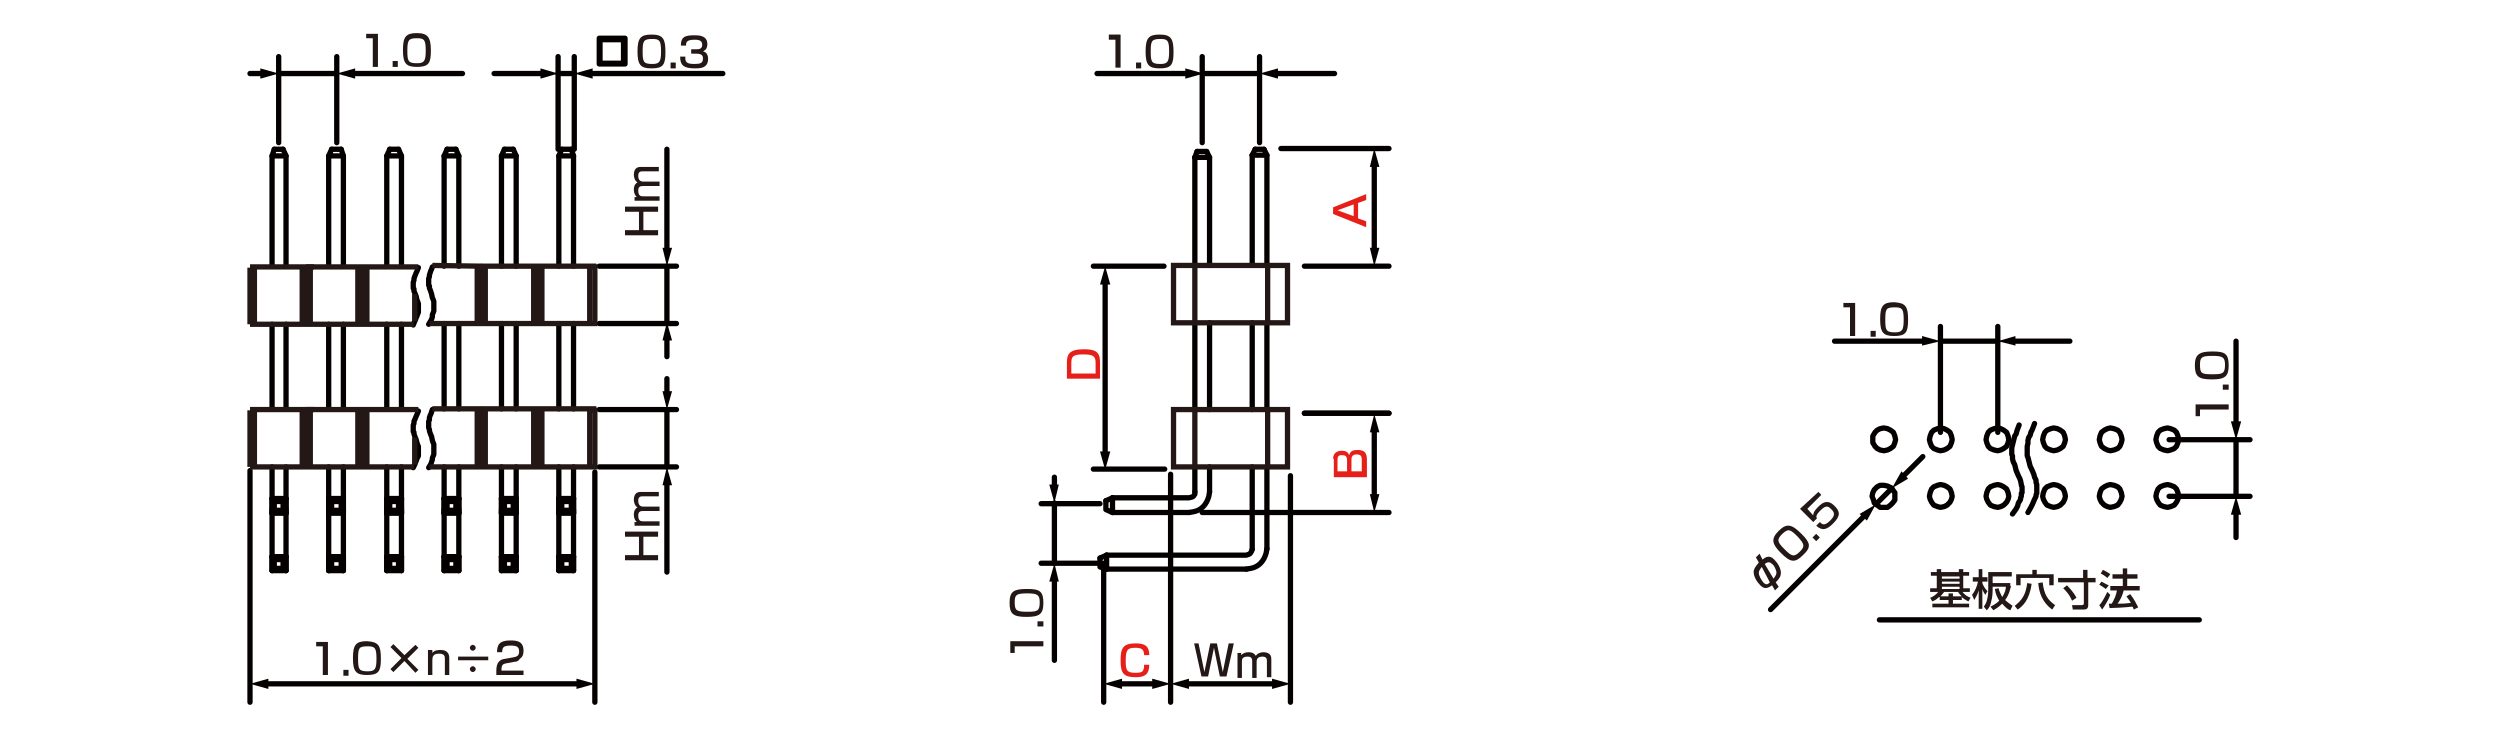 <?xml version="1.0" encoding="utf-8"?>
<!-- Generator: Adobe Illustrator 28.0.0, SVG Export Plug-In . SVG Version: 6.00 Build 0)  -->
<svg version="1.1" id="レイヤー_1" xmlns="http://www.w3.org/2000/svg" xmlns:xlink="http://www.w3.org/1999/xlink" x="0px"
	 y="0px" width="340px" height="99.6px" viewBox="0 0 340 99.6" style="enable-background:new 0 0 340 99.6;" xml:space="preserve">
<style type="text/css">
	.st0{fill:none;stroke:#040000;stroke-width:0.72;stroke-linecap:round;stroke-linejoin:round;stroke-miterlimit:10;}
	.st1{fill:#231815;}
	.st2{fill:none;stroke:#040000;stroke-width:0.72;stroke-linecap:round;stroke-linejoin:round;}
	.st3{fill:#040000;}
	.st4{fill:#E61F19;}
	.st5{fill:none;stroke:#231815;stroke-width:0.72;stroke-miterlimit:10;}
</style>
<g id="MH0204_3_">
	<line class="st0" x1="263.9" y1="46.4" x2="271.7" y2="46.4"/>
	<line class="st0" x1="271.7" y1="58.8" x2="271.7" y2="44.4"/>
	<line class="st0" x1="263.9" y1="58.8" x2="263.9" y2="44.4"/>
	<line class="st0" x1="304.1" y1="59.8" x2="304.1" y2="67.5"/>
	<line class="st0" x1="295" y1="59.8" x2="306" y2="59.8"/>
	<line class="st0" x1="295" y1="67.5" x2="306" y2="67.5"/>
	<line class="st0" x1="257.3" y1="66.4" x2="255.1" y2="68.6"/>
	<polygon class="st0" points="265.5,59.8 265.4,59.3 265.2,58.8 264.8,58.5 264.4,58.3 263.9,58.2 263.5,58.3 263,58.5 262.7,58.8 
		262.5,59.3 262.4,59.8 262.5,60.2 262.7,60.7 263,61 263.5,61.2 263.9,61.3 264.4,61.2 264.8,61 265.2,60.7 265.4,60.2 	"/>
	<polygon class="st0" points="273.2,59.8 273.1,59.3 272.9,58.8 272.5,58.5 272.1,58.3 271.7,58.2 271.2,58.3 270.7,58.5 
		270.4,58.8 270.2,59.3 270.1,59.8 270.2,60.2 270.4,60.7 270.7,61 271.2,61.2 271.7,61.3 272.1,61.2 272.5,61 272.9,60.7 
		273.1,60.2 	"/>
	<polygon class="st0" points="280.9,59.8 280.8,59.3 280.6,58.8 280.2,58.5 279.8,58.3 279.3,58.2 278.9,58.3 278.4,58.5 
		278.1,58.8 277.9,59.3 277.8,59.8 277.9,60.2 278.1,60.7 278.4,61 278.9,61.2 279.3,61.3 279.8,61.2 280.2,61 280.6,60.7 
		280.8,60.2 	"/>
	<polygon class="st0" points="288.6,59.8 288.5,59.3 288.3,58.8 288,58.5 287.5,58.3 287,58.2 286.6,58.3 286.2,58.5 285.8,58.8 
		285.6,59.3 285.5,59.8 285.6,60.2 285.8,60.7 286.2,61 286.6,61.2 287,61.3 287.5,61.2 288,61 288.3,60.7 288.5,60.2 	"/>
	<polygon class="st0" points="280.9,67.5 280.8,67 280.6,66.5 280.2,66.2 279.8,66 279.3,65.9 278.9,66 278.4,66.2 278.1,66.5 
		277.9,67 277.8,67.5 277.9,67.9 278.1,68.3 278.4,68.7 278.9,68.9 279.3,69 279.8,68.9 280.2,68.7 280.6,68.3 280.8,67.9 	"/>
	<polygon class="st0" points="273.2,67.5 273.1,67 272.9,66.5 272.5,66.2 272.1,66 271.7,65.9 271.2,66 270.7,66.2 270.4,66.5 
		270.2,67 270.1,67.5 270.2,67.9 270.4,68.3 270.7,68.7 271.2,68.9 271.7,69 272.1,68.9 272.5,68.7 272.9,68.3 273.1,67.9 	"/>
	<polygon class="st0" points="265.5,67.5 265.4,67 265.2,66.5 264.8,66.2 264.4,66 263.9,65.9 263.5,66 263,66.2 262.7,66.5 
		262.5,67 262.4,67.5 262.5,67.9 262.7,68.3 263,68.7 263.5,68.9 263.9,69 264.4,68.9 264.8,68.7 265.2,68.3 265.4,67.9 	"/>
	<polygon class="st0" points="288.6,67.5 288.5,67 288.3,66.5 288,66.2 287.5,66 287,65.9 286.6,66 286.2,66.2 285.8,66.5 285.6,67 
		285.5,67.5 285.6,67.9 285.8,68.3 286.2,68.7 286.6,68.9 287,69 287.5,68.9 288,68.7 288.3,68.3 288.5,67.9 	"/>
	<polygon class="st0" points="296.3,59.8 296.2,59.3 296,58.8 295.7,58.5 295.2,58.3 294.8,58.2 294.3,58.3 293.8,58.5 293.5,58.8 
		293.3,59.3 293.2,59.8 293.3,60.2 293.5,60.7 293.8,61 294.3,61.2 294.8,61.3 295.2,61.2 295.7,61 296,60.7 296.2,60.2 	"/>
	<polygon class="st0" points="296.3,67.5 296.2,67 296,66.5 295.7,66.2 295.2,66 294.8,65.9 294.3,66 293.8,66.2 293.5,66.5 
		293.3,67 293.2,67.5 293.3,67.9 293.5,68.3 293.8,68.7 294.3,68.9 294.8,69 295.2,68.9 295.7,68.7 296,68.3 296.2,67.9 	"/>
	<polygon class="st0" points="257.8,59.8 257.7,59.3 257.5,58.8 257.1,58.5 256.7,58.3 256.2,58.2 255.7,58.3 255.3,58.5 255,58.8 
		254.7,59.3 254.7,59.8 254.7,60.2 255,60.7 255.3,61 255.7,61.2 256.2,61.3 256.7,61.2 257.1,61 257.5,60.7 257.7,60.2 	"/>
	<polygon class="st0" points="257.7,68 257.7,67.5 257.7,67 257.4,66.6 257.1,66.3 256.7,66.1 256.2,66 255.7,66 255.3,66.2 
		254.9,66.6 254.7,67 254.6,67.5 254.8,68 254.9,68.4 255.3,68.7 255.7,69 256.2,69 256.7,69 257.1,68.7 257.4,68.4 	"/>
	<polyline class="st0" points="276.7,57.6 276.4,58.4 276.2,58.8 276.1,59.2 275.9,59.5 275.8,59.9 275.8,60.3 275.7,60.7 
		275.7,61.7 275.7,61.9 275.7,62 275.8,62.2 275.9,62.6 276,63 276.1,63.4 276.3,63.8 276.6,64.5 276.7,64.9 276.9,65.3 276.9,65.6 
		277,65.9 277,66.1 277,67 277,67.1 276.9,67.3 276.9,67.5 276.8,67.7 276.7,67.9 276.4,68.6 276.2,69 275.8,69.7 	"/>
	<polyline class="st0" points="274.6,57.8 274.3,58.6 274.2,59 274,59.3 273.9,59.7 273.8,60.1 273.7,60.5 273.6,60.9 273.6,61.3 
		273.6,61.5 273.6,61.6 273.6,61.8 273.7,62 273.7,62.2 273.7,62.4 273.8,62.8 274,63.2 274.1,63.6 274.2,64 274.5,64.7 274.7,65.1 
		274.8,65.4 274.9,65.9 274.9,66 275,66.2 275,67 274.9,67.1 274.9,67.3 274.9,67.5 274.8,67.7 274.8,67.9 274.7,68.1 274.5,68.4 
		274.4,68.8 274.2,69.2 273.7,69.9 	"/>
	<line class="st0" x1="255.6" y1="84.3" x2="299.1" y2="84.3"/>
	<line class="st0" x1="37.9" y1="10" x2="45.8" y2="10"/>
	<line class="st0" x1="45.8" y1="19.4" x2="45.8" y2="7.7"/>
	<line class="st0" x1="37.9" y1="19.4" x2="37.9" y2="7.7"/>
	<line class="st0" x1="75.9" y1="10" x2="78.1" y2="10"/>
	<line class="st0" x1="78.1" y1="20.3" x2="78.1" y2="7.7"/>
	<line class="st0" x1="75.9" y1="20.3" x2="75.9" y2="7.7"/>
	<line class="st0" x1="90.7" y1="36.2" x2="90.7" y2="43.8"/>
	<line class="st0" x1="92" y1="44" x2="81.5" y2="44"/>
	<line class="st0" x1="92" y1="36.2" x2="81.5" y2="36.2"/>
	<line class="st0" x1="80.9" y1="64.2" x2="80.9" y2="95.5"/>
	<line class="st0" x1="34" y1="64" x2="34" y2="95.5"/>
	<line class="st0" x1="90.7" y1="55.7" x2="90.7" y2="63.5"/>
	<line class="st0" x1="92" y1="63.5" x2="81.5" y2="63.5"/>
	<line class="st0" x1="92" y1="55.7" x2="81.5" y2="55.7"/>
	<polyline class="st0" points="37.3,20.3 37,21.2 38.9,21.2 	"/>
	<line class="st0" x1="37" y1="21.2" x2="37" y2="36.2"/>
	<polyline class="st0" points="38.5,20.3 38.9,21.2 38.9,36.2 	"/>
	<line class="st0" x1="37.3" y1="20.3" x2="38.5" y2="20.3"/>
	<line class="st0" x1="38.9" y1="44.1" x2="38.9" y2="55.6"/>
	<line class="st0" x1="37" y1="44.1" x2="37" y2="55.6"/>
	<line class="st0" x1="37" y1="63.5" x2="37" y2="69.8"/>
	<line class="st0" x1="38.9" y1="63.5" x2="38.9" y2="69.8"/>
	<polyline class="st0" points="45.1,20.3 44.7,21.2 46.7,21.2 	"/>
	<line class="st0" x1="44.7" y1="21.2" x2="44.7" y2="36.2"/>
	<polyline class="st0" points="46.4,20.3 46.7,21.2 46.7,36.2 	"/>
	<line class="st0" x1="45.1" y1="20.3" x2="46.4" y2="20.3"/>
	<line class="st0" x1="46.7" y1="44.1" x2="46.7" y2="55.6"/>
	<line class="st0" x1="44.7" y1="44.1" x2="44.7" y2="55.6"/>
	<line class="st0" x1="44.7" y1="63.5" x2="44.7" y2="69.8"/>
	<line class="st0" x1="46.7" y1="63.5" x2="46.7" y2="69.8"/>
	<polyline class="st0" points="53,20.3 52.6,21.2 54.6,21.2 	"/>
	<line class="st0" x1="52.6" y1="21.2" x2="52.6" y2="36.2"/>
	<polyline class="st0" points="54.2,20.3 54.6,21.2 54.6,36.2 	"/>
	<line class="st0" x1="53" y1="20.3" x2="54.2" y2="20.3"/>
	<line class="st0" x1="54.6" y1="44.1" x2="54.6" y2="55.6"/>
	<line class="st0" x1="52.6" y1="44.1" x2="52.6" y2="55.6"/>
	<line class="st0" x1="52.6" y1="63.5" x2="52.6" y2="69.8"/>
	<line class="st0" x1="54.6" y1="63.5" x2="54.6" y2="69.8"/>
	<line class="st0" x1="37" y1="67.8" x2="37.3" y2="68.2"/>
	<line class="st0" x1="37.3" y1="69.4" x2="37" y2="69.8"/>
	<line class="st0" x1="37" y1="67.8" x2="38.9" y2="67.8"/>
	<polyline class="st0" points="38.9,69.8 37,69.8 37,67.8 	"/>
	<line class="st0" x1="38.5" y1="68.2" x2="38.9" y2="67.8"/>
	<polyline class="st0" points="38.5,69.4 38.9,69.8 38.9,67.8 	"/>
	<polyline class="st0" points="38.5,69.4 38.5,68.2 37.3,68.2 	"/>
	<polyline class="st0" points="38.5,69.4 37.3,69.4 37.3,68.2 	"/>
	<line class="st0" x1="44.7" y1="67.8" x2="45.1" y2="68.2"/>
	<line class="st0" x1="45.1" y1="69.4" x2="44.7" y2="69.8"/>
	<line class="st0" x1="44.7" y1="67.8" x2="46.7" y2="67.8"/>
	<polyline class="st0" points="46.7,69.8 44.7,69.8 44.7,67.8 	"/>
	<line class="st0" x1="46.4" y1="68.2" x2="46.7" y2="67.8"/>
	<polyline class="st0" points="46.4,69.4 46.7,69.8 46.7,67.8 	"/>
	<polyline class="st0" points="46.4,69.4 46.4,68.2 45.1,68.2 	"/>
	<polyline class="st0" points="46.4,69.4 45.1,69.4 45.1,68.2 	"/>
	<line class="st0" x1="52.6" y1="67.8" x2="53" y2="68.2"/>
	<line class="st0" x1="53" y1="69.4" x2="52.6" y2="69.8"/>
	<line class="st0" x1="52.6" y1="67.8" x2="54.6" y2="67.8"/>
	<polyline class="st0" points="54.6,69.8 52.6,69.8 52.6,67.8 	"/>
	<line class="st0" x1="54.2" y1="68.2" x2="54.6" y2="67.8"/>
	<polyline class="st0" points="54.2,69.4 54.6,69.8 54.6,67.8 	"/>
	<polyline class="st0" points="54.2,69.4 54.2,68.2 53,68.2 	"/>
	<polyline class="st0" points="54.2,69.4 53,69.4 53,68.2 	"/>
	<polyline class="st0" points="60.8,20.3 60.4,21.2 62.4,21.2 	"/>
	<line class="st0" x1="60.4" y1="21.2" x2="60.4" y2="36.2"/>
	<polyline class="st0" points="62,20.3 62.4,21.2 62.4,36.2 	"/>
	<line class="st0" x1="60.8" y1="20.3" x2="62" y2="20.3"/>
	<line class="st0" x1="62.4" y1="44" x2="62.4" y2="55.6"/>
	<line class="st0" x1="60.4" y1="44" x2="60.4" y2="55.6"/>
	<line class="st0" x1="60.4" y1="63.5" x2="60.4" y2="69.8"/>
	<line class="st0" x1="62.4" y1="63.5" x2="62.4" y2="69.8"/>
	<polyline class="st0" points="68.6,20.3 68.2,21.2 70.2,21.2 	"/>
	<line class="st0" x1="68.2" y1="21.2" x2="68.2" y2="36.2"/>
	<polyline class="st0" points="69.8,20.3 70.2,21.2 70.2,36.2 	"/>
	<line class="st0" x1="68.6" y1="20.3" x2="69.8" y2="20.3"/>
	<line class="st0" x1="70.2" y1="44" x2="70.2" y2="55.6"/>
	<line class="st0" x1="68.2" y1="44" x2="68.2" y2="55.6"/>
	<line class="st0" x1="68.2" y1="63.5" x2="68.2" y2="69.8"/>
	<line class="st0" x1="70.2" y1="63.5" x2="70.2" y2="69.8"/>
	<polyline class="st0" points="76.4,20.3 76,21.2 78,21.2 	"/>
	<line class="st0" x1="76" y1="21.2" x2="76" y2="36.2"/>
	<polyline class="st0" points="77.7,20.3 78,21.2 78,36.2 	"/>
	<line class="st0" x1="76.4" y1="20.3" x2="77.7" y2="20.3"/>
	<line class="st0" x1="78" y1="44" x2="78" y2="55.6"/>
	<line class="st0" x1="76" y1="44" x2="76" y2="55.6"/>
	<line class="st0" x1="76" y1="63.5" x2="76" y2="69.8"/>
	<line class="st0" x1="78" y1="63.5" x2="78" y2="69.8"/>
	<line class="st0" x1="60.4" y1="67.8" x2="60.8" y2="68.2"/>
	<line class="st0" x1="60.8" y1="69.4" x2="60.4" y2="69.8"/>
	<line class="st0" x1="60.4" y1="67.8" x2="62.4" y2="67.8"/>
	<polyline class="st0" points="62.4,69.8 60.4,69.8 60.4,67.8 	"/>
	<line class="st0" x1="62" y1="68.2" x2="62.4" y2="67.8"/>
	<polyline class="st0" points="62,69.4 62.4,69.8 62.4,67.8 	"/>
	<polyline class="st0" points="62,69.4 62,68.2 60.8,68.2 	"/>
	<polyline class="st0" points="62,69.4 60.8,69.4 60.8,68.2 	"/>
	<line class="st0" x1="68.2" y1="67.8" x2="68.6" y2="68.2"/>
	<line class="st0" x1="68.6" y1="69.4" x2="68.2" y2="69.8"/>
	<line class="st0" x1="68.2" y1="67.8" x2="70.2" y2="67.8"/>
	<polyline class="st0" points="70.2,69.8 68.2,69.8 68.2,67.8 	"/>
	<line class="st0" x1="69.8" y1="68.2" x2="70.2" y2="67.8"/>
	<polyline class="st0" points="69.8,69.4 70.2,69.8 70.2,67.8 	"/>
	<polyline class="st0" points="69.8,69.4 69.8,68.2 68.6,68.2 	"/>
	<polyline class="st0" points="69.8,69.4 68.6,69.4 68.6,68.2 	"/>
	<line class="st0" x1="76" y1="67.8" x2="76.4" y2="68.2"/>
	<line class="st0" x1="76.4" y1="69.4" x2="76" y2="69.8"/>
	<line class="st0" x1="76" y1="67.8" x2="78" y2="67.8"/>
	<polyline class="st0" points="78,69.8 76,69.8 76,67.8 	"/>
	<line class="st0" x1="77.7" y1="68.2" x2="78" y2="67.8"/>
	<polyline class="st0" points="77.7,69.4 78,69.8 78,67.8 	"/>
	<polyline class="st0" points="77.7,69.4 77.7,68.2 76.4,68.2 	"/>
	<polyline class="st0" points="77.7,69.4 76.4,69.4 76.4,68.2 	"/>
	<line class="st0" x1="37" y1="69.3" x2="37" y2="77.6"/>
	<line class="st0" x1="38.9" y1="69.3" x2="38.9" y2="77.6"/>
	<line class="st0" x1="44.7" y1="69.3" x2="44.7" y2="77.6"/>
	<line class="st0" x1="46.7" y1="69.3" x2="46.7" y2="77.6"/>
	<line class="st0" x1="52.6" y1="69.3" x2="52.6" y2="77.6"/>
	<line class="st0" x1="54.6" y1="69.3" x2="54.6" y2="77.6"/>
	<line class="st0" x1="37" y1="75.7" x2="37.3" y2="76.1"/>
	<line class="st0" x1="37.3" y1="77.3" x2="37" y2="77.6"/>
	<line class="st0" x1="37" y1="75.7" x2="38.9" y2="75.7"/>
	<polyline class="st0" points="38.9,77.6 37,77.6 37,75.7 	"/>
	<line class="st0" x1="38.5" y1="76.1" x2="38.9" y2="75.7"/>
	<polyline class="st0" points="38.5,77.3 38.9,77.6 38.9,75.7 	"/>
	<polyline class="st0" points="38.5,77.3 38.5,76.1 37.3,76.1 	"/>
	<polyline class="st0" points="38.5,77.3 37.3,77.3 37.3,76.1 	"/>
	<line class="st0" x1="44.7" y1="75.7" x2="45.1" y2="76.1"/>
	<line class="st0" x1="45.1" y1="77.3" x2="44.7" y2="77.6"/>
	<line class="st0" x1="44.7" y1="75.7" x2="46.7" y2="75.7"/>
	<polyline class="st0" points="46.7,77.6 44.7,77.6 44.7,75.7 	"/>
	<line class="st0" x1="46.4" y1="76.1" x2="46.7" y2="75.7"/>
	<polyline class="st0" points="46.4,77.3 46.7,77.6 46.7,75.7 	"/>
	<polyline class="st0" points="46.4,77.3 46.4,76.1 45.1,76.1 	"/>
	<polyline class="st0" points="46.4,77.3 45.1,77.3 45.1,76.1 	"/>
	<line class="st0" x1="52.6" y1="75.7" x2="53" y2="76.1"/>
	<line class="st0" x1="53" y1="77.3" x2="52.6" y2="77.6"/>
	<line class="st0" x1="52.6" y1="75.7" x2="54.6" y2="75.7"/>
	<polyline class="st0" points="54.6,77.6 52.6,77.6 52.6,75.7 	"/>
	<line class="st0" x1="54.2" y1="76.1" x2="54.6" y2="75.7"/>
	<polyline class="st0" points="54.2,77.3 54.6,77.6 54.6,75.7 	"/>
	<polyline class="st0" points="54.2,77.3 54.2,76.1 53,76.1 	"/>
	<polyline class="st0" points="54.2,77.3 53,77.3 53,76.1 	"/>
	<line class="st0" x1="60.4" y1="69.3" x2="60.4" y2="77.6"/>
	<line class="st0" x1="62.4" y1="69.3" x2="62.4" y2="77.6"/>
	<line class="st0" x1="68.2" y1="69.3" x2="68.2" y2="77.6"/>
	<line class="st0" x1="70.2" y1="69.3" x2="70.2" y2="77.6"/>
	<line class="st0" x1="76" y1="69.3" x2="76" y2="77.6"/>
	<line class="st0" x1="78" y1="69.3" x2="78" y2="77.6"/>
	<line class="st0" x1="60.4" y1="75.7" x2="60.8" y2="76.1"/>
	<line class="st0" x1="60.8" y1="77.3" x2="60.4" y2="77.6"/>
	<line class="st0" x1="60.4" y1="75.7" x2="62.4" y2="75.7"/>
	<polyline class="st0" points="62.4,77.6 60.4,77.6 60.4,75.7 	"/>
	<line class="st0" x1="62" y1="76.1" x2="62.4" y2="75.7"/>
	<polyline class="st0" points="62,77.3 62.4,77.6 62.4,75.7 	"/>
	<polyline class="st0" points="62,77.3 62,76.1 60.8,76.1 	"/>
	<polyline class="st0" points="62,77.3 60.8,77.3 60.8,76.1 	"/>
	<line class="st0" x1="68.2" y1="75.7" x2="68.6" y2="76.1"/>
	<line class="st0" x1="68.6" y1="77.3" x2="68.2" y2="77.6"/>
	<line class="st0" x1="68.2" y1="75.7" x2="70.2" y2="75.7"/>
	<polyline class="st0" points="70.2,77.6 68.2,77.6 68.2,75.7 	"/>
	<line class="st0" x1="69.8" y1="76.1" x2="70.2" y2="75.7"/>
	<polyline class="st0" points="69.8,77.3 70.2,77.6 70.2,75.7 	"/>
	<polyline class="st0" points="69.8,77.3 69.8,76.1 68.6,76.1 	"/>
	<polyline class="st0" points="69.8,77.3 68.6,77.3 68.6,76.1 	"/>
	<line class="st0" x1="76" y1="75.7" x2="76.4" y2="76.1"/>
	<line class="st0" x1="76.4" y1="77.3" x2="76" y2="77.6"/>
	<line class="st0" x1="76" y1="75.7" x2="78" y2="75.7"/>
	<polyline class="st0" points="78,77.6 76,77.6 76,75.7 	"/>
	<line class="st0" x1="77.7" y1="76.1" x2="78" y2="75.7"/>
	<polyline class="st0" points="77.7,77.3 78,77.6 78,75.7 	"/>
	<polyline class="st0" points="77.7,77.3 77.7,76.1 76.4,76.1 	"/>
	<polyline class="st0" points="77.7,77.3 76.4,77.3 76.4,76.1 	"/>
	<line class="st0" x1="174.2" y1="20.2" x2="188.9" y2="20.2"/>
	<line class="st0" x1="177.4" y1="56.2" x2="188.9" y2="56.2"/>
	<line class="st0" x1="177.4" y1="36.2" x2="188.9" y2="36.2"/>
	<line class="st0" x1="163.5" y1="69.7" x2="188.9" y2="69.7"/>
	<line class="st0" x1="177.4" y1="56.2" x2="188.9" y2="56.2"/>
	<line class="st0" x1="171.3" y1="10" x2="163.5" y2="10"/>
	<line class="st0" x1="163.5" y1="19.4" x2="163.5" y2="7.7"/>
	<line class="st0" x1="171.3" y1="19.4" x2="171.3" y2="7.7"/>
	<line class="st0" x1="175.5" y1="64.7" x2="175.5" y2="95.5"/>
	<line class="st0" x1="159.2" y1="64.5" x2="159.2" y2="95.5"/>
	<line class="st0" x1="150.1" y1="76.6" x2="150.1" y2="95.5"/>
	<line class="st0" x1="143.4" y1="68.4" x2="143.4" y2="76.6"/>
	<line class="st0" x1="158.3" y1="36.2" x2="148.7" y2="36.2"/>
	<line class="st0" x1="158.4" y1="63.8" x2="148.7" y2="63.8"/>
	<line class="st0" x1="149.6" y1="68.5" x2="141.6" y2="68.5"/>
	<line class="st0" x1="149.6" y1="76.6" x2="141.6" y2="76.6"/>
	<g>
		<line class="st0" x1="162.8" y1="20.6" x2="162.5" y2="21.4"/>
		<polyline class="st0" points="164.1,20.6 164.5,21.4 162.5,21.4 		"/>
		<line class="st0" x1="162.5" y1="21.4" x2="162.5" y2="36.1"/>
		<line class="st0" x1="164.5" y1="21.4" x2="164.5" y2="36.1"/>
		<line class="st0" x1="162.8" y1="20.6" x2="164.1" y2="20.6"/>
	</g>
	<g>
		<line class="st0" x1="164.5" y1="43.9" x2="164.5" y2="55.7"/>
		<line class="st0" x1="162.5" y1="43.9" x2="162.5" y2="55.7"/>
	</g>
	<g>
		<line class="st0" x1="162.5" y1="63.5" x2="162.5" y2="66.9"/>
		<line class="st0" x1="164.5" y1="63.5" x2="164.5" y2="66.9"/>
		<line class="st0" x1="151.3" y1="67.7" x2="151.3" y2="69.7"/>
		<polyline class="st0" points="150.4,68.1 150.4,69.3 151.3,69.7 		"/>
		<line class="st0" x1="151.3" y1="67.7" x2="150.4" y2="68.1"/>
		<line class="st0" x1="161.7" y1="69.7" x2="151.3" y2="69.7"/>
		<polyline class="st0" points="151.3,67.7 161.7,67.7 162.1,67.6 162.3,67.5 162.5,67.2 162.5,66.9 		"/>
		<path class="st0" d="M161.7,69.7l0.6-0.1c1.1-0.2,1.8-1,2.1-2.1l0.1-0.6"/>
	</g>
	<g>
		<line class="st0" x1="170.7" y1="20.3" x2="170.3" y2="21.1"/>
		<polyline class="st0" points="171.9,20.3 172.3,21.1 170.3,21.1 		"/>
		<line class="st0" x1="170.3" y1="21.1" x2="170.3" y2="35.8"/>
		<line class="st0" x1="172.3" y1="21.1" x2="172.3" y2="35.8"/>
		<line class="st0" x1="170.7" y1="20.3" x2="171.9" y2="20.3"/>
	</g>
	<g>
		<line class="st0" x1="172.3" y1="43.9" x2="172.3" y2="55.7"/>
		<line class="st0" x1="170.3" y1="43.9" x2="170.3" y2="55.7"/>
	</g>
	<g>
		<line class="st0" x1="170.3" y1="63.5" x2="170.3" y2="74.7"/>
		<line class="st0" x1="172.3" y1="63.5" x2="172.3" y2="74.7"/>
		<line class="st0" x1="150.5" y1="75.5" x2="150.5" y2="77.4"/>
		<polyline class="st0" points="149.6,75.9 149.6,77.1 150.5,77.4 		"/>
		<line class="st0" x1="150.5" y1="75.5" x2="149.6" y2="75.9"/>
		<line class="st0" x1="169.5" y1="77.4" x2="150.5" y2="77.4"/>
		<polyline class="st0" points="150.5,75.5 169.5,75.5 169.8,75.4 170,75.3 170.2,75 170.3,74.7 		"/>
		<path class="st0" d="M169.5,77.4l0.6-0.1c1.1-0.2,1.8-1,2.1-2.1l0.1-0.6"/>
	</g>
	<g>
		<path class="st1" d="M263.7,81.2c-0.4,0.4-0.7,0.5-0.9,0.6l-0.3-0.5c0.3-0.1,0.8-0.4,1.1-0.8h-1.1V80h0.9v-1.7h-0.8v-0.5h0.8v-0.4
			h0.6v0.4h2.4v-0.4h0.6v0.4h0.8v0.5H267V80h0.9v0.5h-1c0.3,0.4,0.6,0.6,1.1,0.8l-0.3,0.5c-0.3-0.2-0.6-0.3-0.9-0.6v0.4h-1.2v0.5
			h2.2v0.5h-5v-0.5h2.2v-0.5h-1.2v-0.4H263.7z M265,81.1v-0.4h0.6v0.4h1.2c-0.2-0.2-0.4-0.4-0.5-0.6h-1.9c-0.1,0.1-0.2,0.3-0.5,0.6
			H265z M264.1,78.4v0.3h2.4v-0.3H264.1z M264.1,79.1v0.3h2.4v-0.3H264.1z M264.1,79.8v0.3h2.4v-0.3H264.1z"/>
		<path class="st1" d="M268.2,80.9c0.4-0.5,0.7-1.2,0.8-1.8h-0.7v-0.6h0.8v-1.1h0.5v1.1h0.7v0.6h-0.7v0.2c0.1,0.3,0.3,0.7,0.7,1.1
			l-0.3,0.5c-0.1-0.2-0.3-0.4-0.4-0.8v2.7h-0.5v-2.5c-0.2,0.7-0.5,1.1-0.6,1.3L268.2,80.9z M273.5,79.7c-0.1,0.3-0.2,1.1-0.8,1.9
			c0.4,0.4,0.8,0.6,1,0.8l-0.3,0.6c-0.3-0.1-0.7-0.4-1.1-0.9c-0.5,0.5-0.9,0.7-1.2,0.9l-0.4-0.5c0.2-0.1,0.7-0.3,1.2-0.8
			c-0.3-0.5-0.5-0.9-0.6-1.6l0.5-0.1c0.1,0.4,0.3,0.8,0.5,1.2c0.4-0.6,0.5-1.1,0.5-1.4H271v0.4c0,0.7-0.1,1.3-0.2,1.6
			c-0.1,0.6-0.3,0.9-0.6,1.2l-0.4-0.5c0.2-0.3,0.6-0.8,0.6-2.4v-2.3h3.2v0.6H271v0.9h2.4v0.4H273.5z"/>
		<path class="st1" d="M276.3,79.4c-0.3,2.3-1.3,3.1-1.9,3.5l-0.4-0.5c1-0.8,1.5-1.5,1.7-3.1L276.3,79.4z M274.2,78.1h2.2v-0.6h0.6
			v0.6h2.3v1.5h-0.6v-1h-3.9v1h-0.6V78.1z M279.1,82.9c-1.4-1-1.8-2.4-1.9-3.6l0.6-0.1c0.2,1.7,0.7,2.4,1.7,3.1L279.1,82.9z"/>
		<path class="st1" d="M279.8,78.6h3.5v-1.1h0.6v1.1h1.1v0.6h-1v3.1c0,0.6-0.4,0.6-0.7,0.6h-1.4l-0.1-0.6h1.3c0.2,0,0.3-0.1,0.3-0.2
			v-2.9h-3.5v-0.6H279.8z M281.1,79.6c0.2,0.2,0.9,0.9,1.3,1.7l-0.6,0.4c-0.3-0.7-0.6-1.1-1.2-1.7L281.1,79.6z"/>
		<path class="st1" d="M287,80.9c-0.2,0.6-0.7,1.4-1.1,2l-0.4-0.6c0.3-0.3,0.5-0.6,1.1-1.8L287,80.9z M285.8,79.1
			c0.4,0.2,0.7,0.4,1,0.5l-0.4,0.5c-0.3-0.2-0.6-0.4-0.9-0.6L285.8,79.1z M286,77.5c0.2,0.1,0.8,0.4,1,0.6l-0.4,0.5
			c-0.3-0.2-0.3-0.3-0.9-0.6L286,77.5z M288.8,80.4c-0.2,0.7-0.4,1.1-0.8,1.7c0.7,0,0.9,0,1.8-0.1c-0.2-0.4-0.5-0.7-0.6-0.9l0.5-0.3
			c0.5,0.6,0.9,1.4,1.1,1.8l-0.6,0.3c-0.1-0.2-0.1-0.3-0.2-0.4c-0.8,0.1-2.5,0.2-3.1,0.2l-0.1-0.6c0.1,0,0.4,0,0.4,0
			c0.4-0.7,0.6-1.2,0.7-1.8H287v-0.6h1.7v-1h-1.4v-0.6h1.4v-0.8h0.6v0.8h1.4v0.6h-1.4v1h1.7v0.6h-2.2V80.4z"/>
	</g>
	<g>
		<line class="st2" x1="36.1" y1="93" x2="78.8" y2="93"/>
		<g>
			<polygon class="st3" points="36.5,93.7 34,93 36.5,92.3 			"/>
		</g>
		<g>
			<polygon class="st3" points="78.4,93.7 80.9,93 78.4,92.3 			"/>
		</g>
	</g>
	<g>
		<line class="st2" x1="35.9" y1="10" x2="34" y2="10"/>
		<g>
			<polygon class="st3" points="35.4,9.3 37.9,10 35.4,10.7 			"/>
		</g>
	</g>
	<g>
		<line class="st2" x1="47.9" y1="10" x2="62.9" y2="10"/>
		<g>
			<polygon class="st3" points="48.3,10.7 45.8,10 48.3,9.3 			"/>
		</g>
	</g>
	<g>
		<line class="st2" x1="73.9" y1="10" x2="67.2" y2="10"/>
		<g>
			<polygon class="st3" points="73.5,9.3 75.9,10 73.5,10.7 			"/>
		</g>
	</g>
	<g>
		<line class="st2" x1="80.1" y1="10" x2="98.3" y2="10"/>
		<g>
			<polygon class="st3" points="80.6,10.7 78.1,10 80.6,9.3 			"/>
		</g>
	</g>
	<g>
		<path class="st1" d="M85,31.3h1.9v-2.5H85v-0.7h4.5v0.7h-2v2.5h2V32H85V31.3z"/>
		<path class="st1" d="M86.2,26.8h0.4c-0.2-0.2-0.4-0.5-0.4-1c0-0.2,0-0.7,0.5-1c-0.4-0.2-0.5-0.8-0.5-1c0-1.1,0.7-1.1,1-1.1h2.4
			v0.6h-2.2c-0.2,0-0.6,0-0.6,0.6c0,0.5,0.2,0.8,0.7,0.8h2.2v0.6h-2.2c-0.3,0-0.7,0-0.7,0.6c0,0.8,0.4,0.8,0.7,0.8h2.2v0.6h-3.4
			v-0.5H86.2z"/>
	</g>
	<g>
		<line class="st2" x1="90.7" y1="34.2" x2="90.7" y2="20.3"/>
		<g>
			<polygon class="st3" points="91.4,33.7 90.7,36.2 90.1,33.7 			"/>
		</g>
	</g>
	<g>
		<line class="st2" x1="90.7" y1="45.9" x2="90.7" y2="48.5"/>
		<g>
			<polygon class="st3" points="90.1,46.3 90.7,43.8 91.4,46.3 			"/>
		</g>
	</g>
	<g>
		<line class="st2" x1="90.7" y1="53.7" x2="90.7" y2="51.5"/>
		<g>
			<polygon class="st3" points="91.4,53.2 90.7,55.7 90.1,53.2 			"/>
		</g>
	</g>
	<g>
		<line class="st2" x1="90.7" y1="65.5" x2="90.7" y2="77.8"/>
		<g>
			<polygon class="st3" points="90.1,66 90.7,63.5 91.4,66 			"/>
		</g>
	</g>
	<g>
		<path class="st1" d="M85,75.5h1.9V73H85v-0.7h4.5V73h-2v2.5h2v0.7H85V75.5z"/>
		<path class="st1" d="M86.2,71h0.4c-0.2-0.2-0.4-0.5-0.4-1c0-0.2,0-0.7,0.5-1c-0.4-0.2-0.5-0.8-0.5-1c0-1.1,0.7-1.1,1-1.1h2.4v0.6
			h-2.2c-0.2,0-0.6,0-0.6,0.6c0,0.5,0.2,0.8,0.7,0.8h2.2v0.6h-2.2c-0.3,0-0.7,0-0.7,0.6c0,0.8,0.4,0.8,0.7,0.8h2.2v0.6h-3.4V71H86.2
			z"/>
	</g>
	<g>
		<path class="st4" d="M145.1,49.3c0-1.1,0.3-1.8,2.3-1.8c1.5,0,2.2,0.3,2.2,1.7v2.3h-4.5V49.3z M145.7,50.8h3.3v-1.5
			c0-0.9-0.4-1.1-1.7-1.1c-1.4,0-1.6,0.3-1.6,1.2V50.8z"/>
	</g>
	<g>
		<line class="st2" x1="150.3" y1="38.3" x2="150.3" y2="61.9"/>
		<g>
			<polygon class="st3" points="149.6,38.7 150.3,36.2 151,38.7 			"/>
		</g>
		<g>
			<polygon class="st3" points="149.6,61.4 150.3,63.9 151,61.4 			"/>
		</g>
	</g>
	<g>
		<path class="st4" d="M155.6,89.1c0-0.9-0.5-1-1.2-1c-1.1,0-1.3,0.3-1.3,1.8c0,1.2,0.1,1.6,1.3,1.6c0.9,0,1.2-0.1,1.2-1.1h0.7
			c0,1.3-0.6,1.7-1.8,1.7c-1.7,0-2.1-0.5-2.1-2.3c0-1.6,0.3-2.3,2-2.3c1.1,0,1.9,0.2,1.9,1.6C156.3,89.1,155.6,89.1,155.6,89.1z"/>
	</g>
	<g>
		<line class="st2" x1="143.4" y1="66.3" x2="143.4" y2="64.9"/>
		<g>
			<polygon class="st3" points="144,65.9 143.4,68.4 142.7,65.9 			"/>
		</g>
	</g>
	<g>
		<line class="st2" x1="143.4" y1="78.6" x2="143.4" y2="89.8"/>
		<g>
			<polygon class="st3" points="142.7,79.1 143.4,76.6 144,79.1 			"/>
		</g>
	</g>
	<g>
		<line class="st2" x1="152.1" y1="93" x2="157.2" y2="93"/>
		<g>
			<polygon class="st3" points="152.6,93.7 150.1,93 152.6,92.3 			"/>
		</g>
		<g>
			<polygon class="st3" points="156.7,93.7 159.2,93 156.7,92.3 			"/>
		</g>
	</g>
	<g>
		<path class="st1" d="M163,87.5l0.8,3.9l0.8-3.9h0.9l0.8,3.9l0.8-3.9h0.7l-1,4.5h-0.9l-0.8-3.9l-0.8,3.9h-0.9l-1-4.5H163z"/>
		<path class="st1" d="M168.8,88.7v0.4c0.2-0.2,0.5-0.4,1-0.4c0.2,0,0.7,0,1,0.5c0.2-0.4,0.8-0.5,1-0.5c1.1,0,1.1,0.7,1.1,1v2.4
			h-0.6v-2.2c0-0.2,0-0.6-0.6-0.6c-0.5,0-0.8,0.2-0.8,0.7v2.2h-0.6V90c0-0.3,0-0.7-0.6-0.7c-0.8,0-0.8,0.4-0.8,0.7v2.2h-0.6v-3.4
			h0.5V88.7z"/>
	</g>
	<g>
		<line class="st2" x1="161.2" y1="93" x2="173.5" y2="93"/>
		<g>
			<polygon class="st3" points="161.7,93.7 159.2,93 161.7,92.3 			"/>
		</g>
		<g>
			<polygon class="st3" points="173,93.7 175.5,93 173,92.3 			"/>
		</g>
	</g>
	<g>
		<line class="st2" x1="161.6" y1="10" x2="149.2" y2="10"/>
		<g>
			<polygon class="st3" points="161.2,9.3 163.7,10 161.2,10.7 			"/>
		</g>
	</g>
	<g>
		<line class="st2" x1="173.3" y1="10" x2="181.5" y2="10"/>
		<g>
			<polygon class="st3" points="173.8,10.7 171.3,10 173.8,9.3 			"/>
		</g>
	</g>
	<g>
		<path class="st4" d="M185.8,26.4v0.8l-1.1,0.4v2.1l1.1,0.4v0.8l-4.5-1.8v-0.9L185.8,26.4z M184.1,29.4v-1.6l-2.2,0.8L184.1,29.4z"
			/>
	</g>
	<g>
		<path class="st4" d="M181.3,62.4c0-0.9,0.7-1.1,1.2-1.1c0.4,0,0.8,0.1,1,0.6c0.1-0.4,0.3-0.7,1.1-0.7s1.3,0.2,1.3,1.3v2.4h-4.5
			v-2.5H181.3z M181.9,64.1h1.3v-1.5c0-0.6-0.3-0.7-0.7-0.7c-0.5,0-0.6,0.2-0.6,0.7V64.1z M183.8,64.1h1.4v-1.6
			c0-0.4-0.1-0.7-0.7-0.7c-0.7,0-0.7,0.5-0.7,0.8V64.1z"/>
	</g>
	<g>
		<line class="st2" x1="186.9" y1="22.2" x2="186.9" y2="34.1"/>
		<g>
			<polygon class="st3" points="186.3,22.7 186.9,20.2 187.6,22.7 			"/>
		</g>
		<g>
			<polygon class="st3" points="186.3,33.7 186.9,36.2 187.6,33.7 			"/>
		</g>
	</g>
	<g>
		<line class="st2" x1="186.9" y1="58.3" x2="186.9" y2="67.6"/>
		<g>
			<polygon class="st3" points="186.3,58.8 186.9,56.3 187.6,58.8 			"/>
		</g>
		<g>
			<polygon class="st3" points="186.3,67.2 186.9,69.7 187.6,67.2 			"/>
		</g>
	</g>
	<g>
		<line class="st2" x1="258.7" y1="64.9" x2="261.5" y2="62.1"/>
		<g>
			<polygon class="st3" points="259.5,65.1 257.3,66.4 258.6,64.1 			"/>
		</g>
	</g>
	<g>
		<line class="st2" x1="253.7" y1="70" x2="240.8" y2="82.9"/>
		<g>
			<polygon class="st3" points="252.9,69.9 255.1,68.6 253.9,70.8 			"/>
		</g>
	</g>
	<g>
		<line class="st2" x1="261.9" y1="46.4" x2="249.5" y2="46.4"/>
		<g>
			<polygon class="st3" points="261.4,45.7 263.9,46.4 261.4,47 			"/>
		</g>
	</g>
	<g>
		<line class="st2" x1="273.7" y1="46.4" x2="281.5" y2="46.4"/>
		<g>
			<polygon class="st3" points="274.1,47 271.7,46.4 274.1,45.7 			"/>
		</g>
	</g>
	<g>
		<line class="st2" x1="304.1" y1="57.7" x2="304.1" y2="46.4"/>
		<g>
			<polygon class="st3" points="304.8,57.3 304.1,59.8 303.4,57.3 			"/>
		</g>
	</g>
	<g>
		<line class="st2" x1="304.1" y1="69.5" x2="304.1" y2="73.1"/>
		<g>
			<polygon class="st3" points="303.4,70 304.1,67.5 304.8,70 			"/>
		</g>
	</g>
	<g>
		<g>
			<path class="st0" d="M85,5.2v3.5h-3.5V5.2H85z M81.6,5.4v3.2h3.2V5.4H81.6z"/>
		</g>
	</g>
	<g>
		<path class="st1" d="M90.5,7.1c0,1.7-0.3,2.2-1.9,2.2c-1.5,0-1.9-0.5-1.9-2.3s0.4-2.3,1.9-2.3C90.2,4.7,90.5,5.3,90.5,7.1z
			 M87.4,7c0,1.4,0.1,1.7,1.3,1.7c1,0,1.2-0.3,1.2-1.7c0-1.5-0.2-1.7-1.2-1.7C87.5,5.3,87.4,5.6,87.4,7z"/>
		<path class="st1" d="M91.9,8.5v0.8h-0.7V8.5H91.9z"/>
		<path class="st1" d="M93.2,7.7c0,0.6,0,1,1.2,1c0.8,0,1.2-0.1,1.2-0.7c0-0.3,0-0.7-0.9-0.7H94V6.7h0.7c0.3,0,0.8,0,0.8-0.6
			c0-0.5-0.3-0.7-1-0.7c-1.2,0-1.2,0.4-1.2,0.8h-0.7c0-1.3,0.7-1.4,1.9-1.4c0.5,0,1.7,0,1.7,1.2c0,0.8-0.5,0.9-0.6,1
			c0.2,0,0.7,0.2,0.7,1c0,1.3-1.1,1.3-1.8,1.3c-1.6,0-2-0.5-2-1.6C92.5,7.7,93.2,7.7,93.2,7.7z"/>
	</g>
	<g>
		<path class="st1" d="M51.4,4.6v4.5h-0.7V5.2h-0.9V4.6H51.4z"/>
		<path class="st1" d="M54.1,8.3v0.8h-0.7V8.3H54.1z"/>
		<path class="st1" d="M58.6,6.9c0,1.7-0.3,2.2-1.9,2.2c-1.5,0-1.9-0.5-1.9-2.3s0.4-2.3,1.9-2.3C58.2,4.5,58.6,5.1,58.6,6.9z
			 M55.4,6.9c0,1.4,0.1,1.7,1.3,1.7c1,0,1.2-0.3,1.2-1.7c0-1.5-0.2-1.7-1.2-1.7C55.6,5.2,55.4,5.4,55.4,6.9z"/>
	</g>
	<g>
		<path class="st1" d="M152.4,4.7v4.5h-0.7V5.4h-0.9V4.7H152.4z"/>
		<path class="st1" d="M155.2,8.5v0.8h-0.7V8.5H155.2z"/>
		<path class="st1" d="M159.6,7.1c0,1.7-0.3,2.2-1.9,2.2c-1.5,0-1.9-0.5-1.9-2.3s0.4-2.3,1.9-2.3C159.3,4.7,159.6,5.3,159.6,7.1z
			 M156.5,7c0,1.4,0.1,1.7,1.3,1.7c1,0,1.2-0.3,1.2-1.7c0-1.5-0.2-1.7-1.2-1.7C156.6,5.3,156.5,5.6,156.5,7z"/>
	</g>
	<g>
		<path class="st1" d="M239.3,75.3l0.4,0.8c0.8-0.7,1.3-0.3,1.6,0c0.5,0.5,0.9,1.2,0.9,1.8c0,0.4-0.1,0.7-0.7,1.3l0.4,0.6l-0.5,0.5
			l-0.4-0.7c-0.7,0.5-1.1,0.5-1.6,0s-0.9-1.2-0.9-1.8c0-0.4,0.2-0.7,0.7-1.3l-0.4-0.7L239.3,75.3z M239.6,77.1
			c-0.3,0.4-0.4,0.6-0.4,0.8c0,0.4,0.3,0.9,0.6,1.3c0.4,0.4,0.6,0.3,0.9,0L239.6,77.1z M241.2,78.7c0.3-0.4,0.4-0.6,0.4-0.9
			c-0.1-0.3-0.2-0.8-0.6-1.1c-0.4-0.4-0.7-0.2-1,0L241.2,78.7z"/>
		<path class="st1" d="M245,72.6c1.2,1.2,1.4,1.8,0.2,2.9c-1.1,1.1-1.7,1-3-0.3c-1.2-1.2-1.4-1.9-0.3-3
			C243,71.1,243.7,71.3,245,72.6z M242.7,74.7c1,1,1.3,1.1,2.1,0.3c0.7-0.7,0.6-1-0.3-2c-1.1-1.1-1.3-1.1-2.1-0.4
			C241.6,73.4,241.7,73.7,242.7,74.7z"/>
		<path class="st1" d="M247,72.6l0.5,0.5l-0.5,0.5l-0.5-0.5L247,72.6z"/>
		<path class="st1" d="M247.3,66.9l0.4,0.4l-1.9,1.9l0.8,0.9c0-0.2,0-0.5,0.7-1.2c0.6-0.6,1.3-1,2.2-0.1c0.8,0.8,0.8,1.4-0.2,2.4
			c-0.9,0.9-1.5,1-2.3,0.3l0.5-0.5c0.3,0.3,0.6,0.6,1.4-0.2c0.6-0.6,0.7-1,0.2-1.5c-0.4-0.4-0.7-0.7-1.5,0.1
			c-0.7,0.7-0.6,0.9-0.5,1.1l-0.5,0.5l-1.8-1.8L247.3,66.9z"/>
	</g>
	<g>
		<path class="st1" d="M44.6,87.3v4.5h-0.7v-3.9H43v-0.6H44.6z"/>
		<path class="st1" d="M47.4,91.1v0.8h-0.7v-0.8H47.4z"/>
		<path class="st1" d="M51.8,89.6c0,1.7-0.3,2.2-1.9,2.2c-1.5,0-1.9-0.5-1.9-2.3s0.4-2.3,1.9-2.3C51.5,87.3,51.8,87.8,51.8,89.6z
			 M48.7,89.6c0,1.4,0.1,1.7,1.3,1.7c1,0,1.2-0.3,1.2-1.7c0-1.5-0.2-1.7-1.2-1.7C48.8,87.9,48.7,88.1,48.7,89.6z"/>
		<path class="st1" d="M56.5,87.7l0.4,0.4l-1.5,1.5l1.5,1.5l-0.4,0.4L55,89.9l-1.5,1.5L53.1,91l1.5-1.5L53.1,88l0.4-0.4l1.5,1.5
			L56.5,87.7z"/>
		<path class="st1" d="M58.8,88.4v0.4c0.3-0.4,0.8-0.4,1.1-0.4s1.2,0,1.2,1.1v2.3h-0.6v-2.2c0-0.3,0-0.7-0.8-0.7s-0.9,0.4-0.9,0.9v2
			h-0.6v-3.4C58.2,88.4,58.8,88.4,58.8,88.4z"/>
		<path class="st1" d="M66.4,89.3v0.5h-4.1v-0.5H66.4z M64.7,88.1c0,0.2-0.2,0.4-0.4,0.4c-0.2,0-0.4-0.2-0.4-0.4
			c0-0.2,0.2-0.4,0.4-0.4S64.7,87.9,64.7,88.1z M64.7,91c0,0.2-0.2,0.4-0.4,0.4c-0.2,0-0.4-0.2-0.4-0.4s0.2-0.4,0.4-0.4
			S64.7,90.8,64.7,91z"/>
		<path class="st1" d="M68.9,90.2c-0.4,0.1-0.7,0.1-0.7,0.9v0.1h3v0.6h-3.7v-0.5c0-0.7,0.1-1.6,1.2-1.7l1.1-0.2
			c0.5-0.1,0.8-0.2,0.8-0.8c0-0.6-0.3-0.8-1.1-0.8c-1,0-1.2,0.2-1.2,0.9h-0.7c0-1,0.3-1.6,1.8-1.6c0.9,0,1.8,0.1,1.8,1.4
			c0,0.6-0.2,0.9-0.5,1.1C70.5,89.9,70.3,90,70,90L68.9,90.2z"/>
	</g>
	<g>
		<path class="st1" d="M252.3,41.2v4.5h-0.7v-3.9h-0.9v-0.6H252.3z"/>
		<path class="st1" d="M255.1,45v0.8h-0.7V45H255.1z"/>
		<path class="st1" d="M259.5,43.5c0,1.7-0.3,2.2-1.9,2.2c-1.5,0-1.9-0.5-1.9-2.3s0.4-2.3,1.9-2.3C259.2,41.2,259.5,41.7,259.5,43.5
			z M256.4,43.5c0,1.4,0.1,1.7,1.3,1.7c1,0,1.2-0.3,1.2-1.7c0-1.5-0.2-1.7-1.2-1.7C256.5,41.8,256.4,42,256.4,43.5z"/>
	</g>
	<g>
		<path class="st1" d="M298.6,55h4.5v0.7h-3.9v0.9h-0.6V55z"/>
		<path class="st1" d="M302.3,52.3h0.8V53h-0.8V52.3z"/>
		<path class="st1" d="M300.9,47.8c1.7,0,2.2,0.3,2.2,1.9c0,1.5-0.5,1.9-2.3,1.9s-2.3-0.4-2.3-1.9C298.5,48.2,299.1,47.8,300.9,47.8
			z M300.9,50.9c1.4,0,1.7-0.1,1.7-1.3c0-1-0.3-1.2-1.7-1.2c-1.5,0-1.7,0.2-1.7,1.2C299.2,50.8,299.4,50.9,300.9,50.9z"/>
	</g>
	<g>
		<polygon class="st5" points="175.1,43.9 159.6,43.9 159.6,36.1 162.5,36.1 175.1,36.1 		"/>
		<line class="st5" x1="162.5" y1="36.1" x2="162.5" y2="44"/>
		<line class="st5" x1="172.4" y1="36.1" x2="172.4" y2="44"/>
	</g>
	<g>
		<polyline class="st0" points="56.2,44.2 56.4,43.7 56.5,43.5 56.6,43.2 56.7,43 56.8,42.7 56.9,42.5 56.9,42.2 56.9,42 56.9,41.9 
			56.9,41.8 56.9,41.6 56.9,41.5 56.9,41.4 56.9,41.3 56.8,41 56.7,40.8 56.6,40.3 56.4,39.8 56.3,39.6 56.3,39.3 56.2,39.2 
			56.2,39.1 56.2,39 56.2,38.6 56.2,38.4 56.3,38.1 56.3,37.9 56.4,37.6 56.6,37.1 56.7,36.9 56.9,36.4 		"/>
		<g>
			<g>
				<line class="st5" x1="42.2" y1="44.1" x2="42.2" y2="36.4"/>
				<line class="st5" x1="41.1" y1="44.1" x2="41.1" y2="36.4"/>
				<line class="st5" x1="41.6" y1="44.1" x2="41.6" y2="36.4"/>
				<line class="st5" x1="34.6" y1="44.1" x2="34.6" y2="36.4"/>
				<line class="st5" x1="34" y1="44.1" x2="34" y2="36.4"/>
				<line class="st5" x1="49.3" y1="44.1" x2="49.3" y2="36.4"/>
				<line class="st5" x1="48.7" y1="44.1" x2="48.7" y2="36.4"/>
				<line class="st5" x1="56.4" y1="43.7" x2="56.4" y2="40"/>
				<line class="st5" x1="49.3" y1="44.1" x2="49.3" y2="36.4"/>
				<line class="st5" x1="48.7" y1="44.1" x2="48.7" y2="36.4"/>
				<line class="st5" x1="49.9" y1="44.1" x2="49.9" y2="36.4"/>
				<line class="st5" x1="34" y1="44.1" x2="56.3" y2="44.1"/>
			</g>
			<line class="st5" x1="42.7" y1="36.3" x2="34" y2="36.3"/>
			<line class="st5" x1="56.9" y1="36.3" x2="41.6" y2="36.3"/>
		</g>
	</g>
	<g>
		<g>
			<polyline class="st0" points="58.3,44.1 58.6,43.6 58.7,43.4 58.8,43.1 58.8,42.8 59,42.3 59,42 59,41.8 59,41.4 59,41.3 
				59,41.1 59,41 58.9,40.7 58.8,40.5 58.7,40 58.5,39.4 58.4,39.2 58.4,38.9 58.3,38.8 58.3,38.7 58.3,38.5 58.3,38.1 58.3,37.9 
				58.4,37.6 58.4,37.4 58.5,37.1 58.6,36.8 58.7,36.6 58.8,36.3 			"/>
			<g>
				<line class="st5" x1="66" y1="44" x2="66" y2="36.3"/>
				<line class="st5" x1="64.9" y1="44" x2="64.9" y2="36.3"/>
				<line class="st5" x1="65.5" y1="44" x2="65.5" y2="36.3"/>
				<line class="st5" x1="73.1" y1="44" x2="73.1" y2="36.3"/>
				<line class="st5" x1="72.6" y1="44" x2="72.6" y2="36.3"/>
				<line class="st5" x1="80.2" y1="44" x2="80.2" y2="36.3"/>
				<line class="st5" x1="73.1" y1="44" x2="73.1" y2="36.3"/>
				<line class="st5" x1="72.6" y1="44" x2="72.6" y2="36.3"/>
				<line class="st5" x1="73.7" y1="44" x2="73.7" y2="36.3"/>
				<polyline class="st5" points="58.4,44 80.9,44 80.9,36.3 80.2,36.3 				"/>
			</g>
			<line class="st5" x1="65.5" y1="36.2" x2="58.8" y2="36.1"/>
		</g>
		<line class="st5" x1="81.1" y1="36.2" x2="65.4" y2="36.2"/>
	</g>
	<g>
		<polygon class="st5" points="175.1,63.5 159.6,63.5 159.6,55.7 162.5,55.7 175.1,55.7 		"/>
		<line class="st5" x1="162.5" y1="55.7" x2="162.5" y2="63.6"/>
		<line class="st5" x1="172.4" y1="55.7" x2="172.4" y2="63.6"/>
	</g>
	<g>
		<polyline class="st0" points="56.2,63.6 56.4,63.2 56.5,62.9 56.6,62.7 56.7,62.4 56.8,62.2 56.9,62 56.9,61.7 56.9,61.5 
			56.9,61.3 56.9,61.2 56.9,61.1 56.9,61 56.9,60.8 56.9,60.7 56.8,60.5 56.7,60.2 56.6,59.8 56.4,59.3 56.3,59 56.3,58.8 
			56.2,58.7 56.2,58.5 56.2,58.4 56.2,58 56.2,57.8 56.3,57.6 56.3,57.3 56.4,57.1 56.6,56.6 56.7,56.4 56.9,55.9 		"/>
		<g>
			<g>
				<line class="st5" x1="42.2" y1="63.5" x2="42.2" y2="55.8"/>
				<line class="st5" x1="41.1" y1="63.5" x2="41.1" y2="55.8"/>
				<line class="st5" x1="41.6" y1="63.5" x2="41.6" y2="55.8"/>
				<line class="st5" x1="34.6" y1="63.5" x2="34.6" y2="55.8"/>
				<line class="st5" x1="34" y1="63.5" x2="34" y2="55.8"/>
				<line class="st5" x1="49.3" y1="63.5" x2="49.3" y2="55.8"/>
				<line class="st5" x1="48.7" y1="63.5" x2="48.7" y2="55.8"/>
				<line class="st5" x1="56.4" y1="63.2" x2="56.4" y2="59.5"/>
				<line class="st5" x1="49.3" y1="63.5" x2="49.3" y2="55.8"/>
				<line class="st5" x1="48.7" y1="63.5" x2="48.7" y2="55.8"/>
				<line class="st5" x1="49.9" y1="63.5" x2="49.9" y2="55.8"/>
				<line class="st5" x1="34" y1="63.5" x2="56.3" y2="63.5"/>
			</g>
			<line class="st5" x1="42.7" y1="55.7" x2="34" y2="55.7"/>
			<line class="st5" x1="56.9" y1="55.7" x2="41.6" y2="55.7"/>
		</g>
	</g>
	<g>
		<g>
			<polyline class="st0" points="58.3,63.6 58.6,63.1 58.7,62.8 58.8,62.5 58.8,62.3 59,61.8 59,61.5 59,61.2 59,60.8 59,60.7 
				59,60.6 59,60.4 58.9,60.2 58.8,59.9 58.7,59.4 58.5,58.9 58.4,58.6 58.4,58.4 58.3,58.2 58.3,58.1 58.3,58 58.3,57.6 58.3,57.3 
				58.4,57.1 58.4,56.8 58.5,56.5 58.6,56.3 58.7,56 58.8,55.7 			"/>
			<g>
				<line class="st5" x1="66" y1="63.5" x2="66" y2="55.7"/>
				<line class="st5" x1="64.9" y1="63.5" x2="64.9" y2="55.7"/>
				<line class="st5" x1="65.5" y1="63.5" x2="65.5" y2="55.8"/>
				<line class="st5" x1="73.1" y1="63.5" x2="73.1" y2="55.8"/>
				<line class="st5" x1="72.6" y1="63.5" x2="72.6" y2="55.7"/>
				<line class="st5" x1="80.2" y1="63.5" x2="80.2" y2="55.7"/>
				<line class="st5" x1="73.1" y1="63.5" x2="73.1" y2="55.8"/>
				<line class="st5" x1="72.6" y1="63.5" x2="72.6" y2="55.7"/>
				<line class="st5" x1="73.7" y1="63.5" x2="73.7" y2="55.7"/>
				<polyline class="st5" points="58.4,63.5 80.9,63.5 80.9,55.8 80.2,55.8 				"/>
			</g>
			<line class="st5" x1="65.5" y1="55.6" x2="58.8" y2="55.6"/>
		</g>
		<line class="st5" x1="81.1" y1="55.6" x2="65.4" y2="55.6"/>
	</g>
	<g>
		<path class="st1" d="M137.4,87.2h4.5v0.7H138v0.9h-0.6V87.2z"/>
		<path class="st1" d="M141.1,84.5h0.8v0.7h-0.8V84.5z"/>
		<path class="st1" d="M139.7,80.1c1.7,0,2.2,0.3,2.2,1.9c0,1.5-0.5,1.9-2.3,1.9s-2.3-0.4-2.3-1.9C137.3,80.4,137.9,80.1,139.7,80.1
			z M139.7,83.2c1.4,0,1.7-0.1,1.7-1.3c0-1-0.3-1.2-1.7-1.2c-1.5,0-1.7,0.2-1.7,1.2C138,83,138.2,83.2,139.7,83.2z"/>
	</g>
</g>
</svg>
